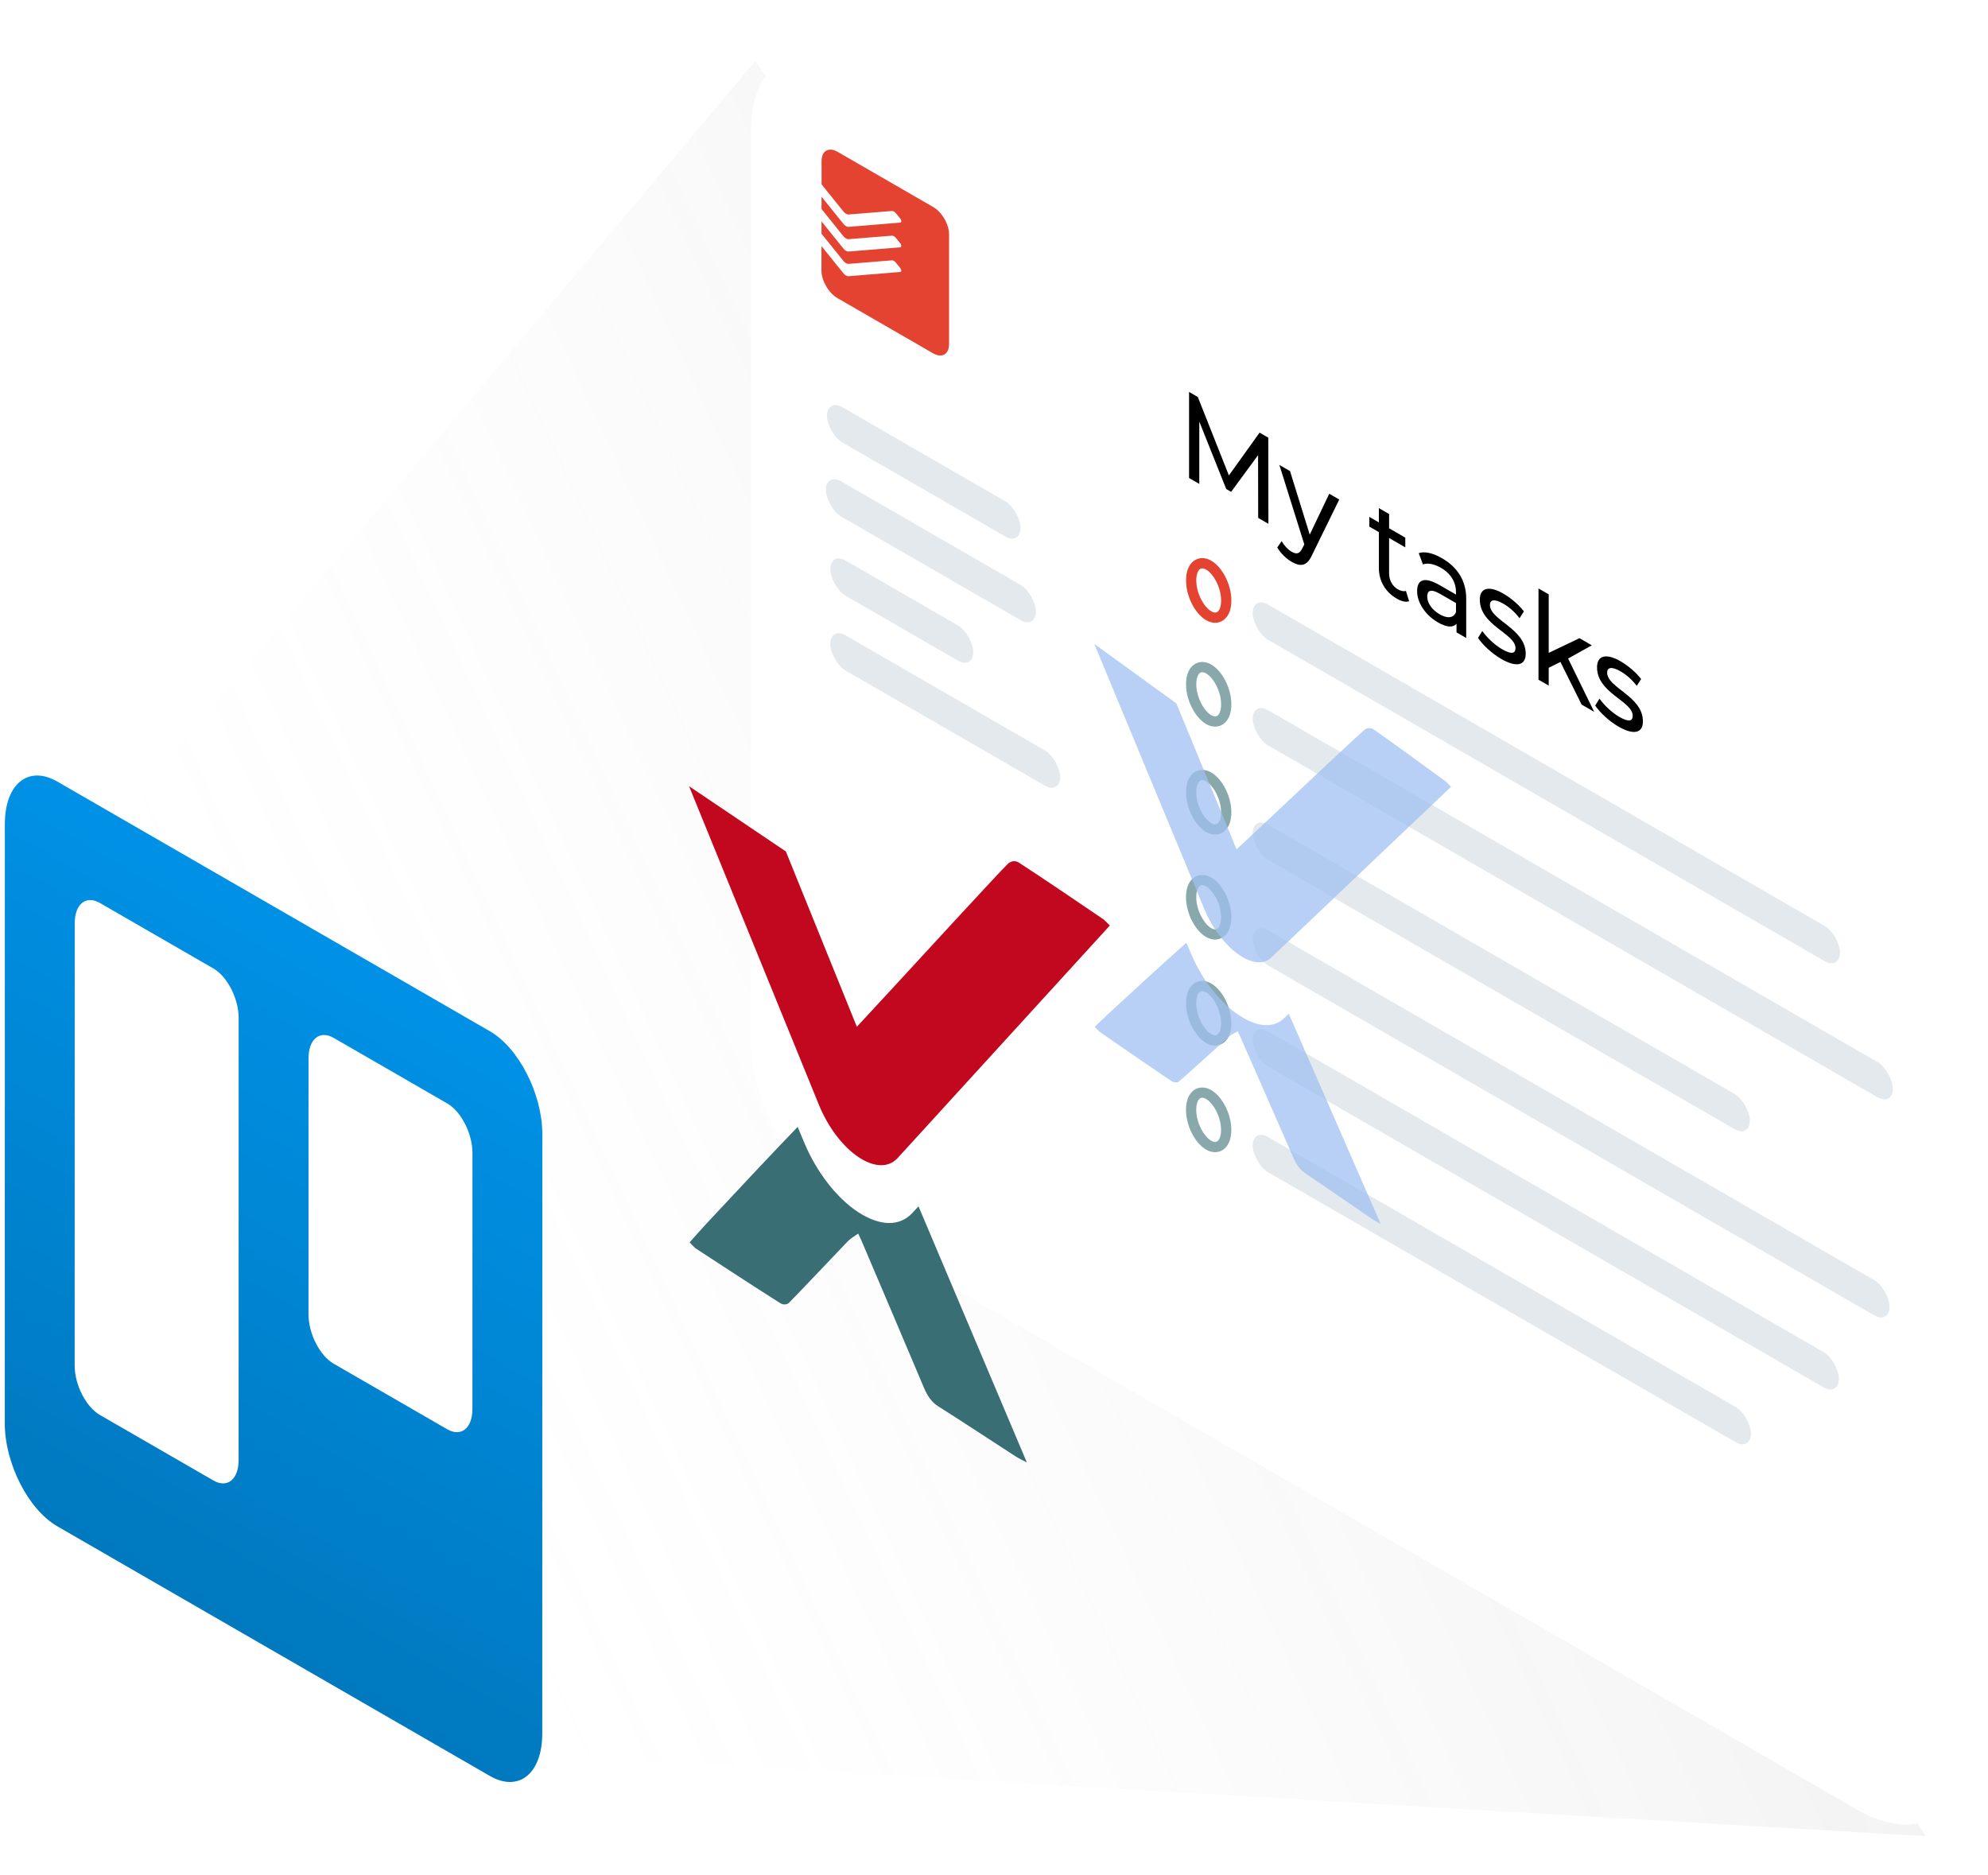<svg width="388" height="366" viewBox="0 0 388 366" fill="none" xmlns="http://www.w3.org/2000/svg">
<path d="M147.443 11.868L16.048 168.169L104.933 342.504L375.882 358.391L147.443 11.868Z" fill="url(#paint0_linear)" fill-opacity="0.1"/>
<g filter="url(#filter0_d)">
<rect width="274.202" height="228.004" rx="25" transform="matrix(0.866 0.5 -0 1 146.571 0.564)" fill="white"/>
</g>
<path d="M247.556 102.237L247.537 85.425L245.833 84.441L239.845 92.794L233.777 77.483L232.072 76.499L232.071 93.299L234.066 94.451L234.067 82.283L239.325 95.446L240.281 95.998L245.541 88.833L245.561 101.085L247.556 102.237ZM259.428 96.369L255.623 104.349L251.779 91.954L249.7 90.754L254.563 106.257L254.209 106.941C253.669 108.093 253.066 108.249 252.11 107.697C251.361 107.266 250.675 106.534 250.135 105.622L249.283 106.858C249.968 108.022 251.049 109.054 252.109 109.665C253.793 110.637 255.061 110.529 256.038 108.405L261.382 97.496L259.428 96.369ZM274.396 115.329C273.98 115.473 273.419 115.365 272.837 115.029C271.735 114.393 271.112 113.265 271.112 111.897L271.113 105.009L274.272 106.833L274.272 104.937L271.113 103.113L271.113 100.329L269.118 99.177L269.117 101.961L267.247 100.882L267.246 102.778L269.117 103.857L269.116 110.841C269.116 113.409 270.384 115.557 272.608 116.841C273.502 117.357 274.416 117.597 275.019 117.345L274.396 115.329ZM281.445 108.957C279.678 107.937 278.036 107.565 276.892 107.961L277.724 110.169C278.576 109.821 279.906 110.061 281.216 110.817C283.19 111.956 284.167 113.648 284.167 115.592L284.167 116.048L281.008 114.225C277.723 112.329 276.58 113.349 276.58 115.389C276.579 117.597 278.159 120.045 280.653 121.485C282.379 122.481 283.605 122.516 284.27 121.748L284.27 123.428L286.162 124.52L286.163 116.84C286.163 113.36 284.459 110.696 281.445 108.957ZM280.986 119.901C279.469 119.025 278.554 117.705 278.554 116.433C278.555 115.353 279.116 114.789 281.091 115.929L284.167 117.704L284.167 119.48C283.668 120.656 282.483 120.765 280.986 119.901ZM293.014 128.619C295.945 130.311 297.774 129.903 297.774 127.599C297.775 122.655 290.79 121.072 290.791 118.072C290.791 117.064 291.643 116.811 293.389 117.819C294.47 118.443 295.572 119.343 296.569 120.663L297.422 119.331C296.466 118.059 294.844 116.691 293.41 115.863C290.583 114.232 288.816 114.748 288.816 117.028C288.816 122.092 295.779 123.639 295.779 126.495C295.779 127.575 295.01 127.779 293.16 126.711C291.725 125.883 290.229 124.468 289.294 123.16L288.462 124.504C289.376 125.872 291.185 127.563 293.014 128.619ZM308.686 137.521L311.139 138.937L306.047 128.533L310.683 125.953L308.272 124.561L302.264 127.43L302.265 116.006L300.27 114.854L300.268 132.662L302.263 133.814L302.264 130.334L304.55 129.206L308.686 137.521ZM315.891 141.824C318.821 143.515 320.651 143.107 320.651 140.803C320.652 135.859 313.667 134.276 313.668 131.276C313.668 130.268 314.52 130.016 316.266 131.024C317.347 131.648 318.448 132.547 319.446 133.867L320.299 132.535C319.342 131.263 317.721 129.895 316.287 129.068C313.46 127.436 311.693 127.952 311.693 130.232C311.692 135.296 318.656 136.843 318.656 139.699C318.655 140.779 317.886 140.983 316.036 139.916C314.602 139.088 313.106 137.672 312.17 136.364L311.339 137.708C312.253 139.076 314.061 140.768 315.891 141.824Z" fill="black"/>
<path fill-rule="evenodd" clip-rule="evenodd" d="M163.461 29.625C161.749 28.637 160.348 29.433 160.347 31.394L160.347 35.979C160.347 35.979 164.344 40.946 164.599 41.265C164.922 41.665 165.321 41.888 165.638 41.865C165.906 41.841 173.963 41.193 174.081 41.182C174.374 41.159 174.685 41.403 174.859 41.624C175.028 41.836 175.488 42.401 175.731 42.698C175.974 42.995 175.961 43.43 175.743 43.447C175.525 43.464 166.105 44.238 165.663 44.275C165.302 44.302 164.947 44.104 164.574 43.646C163.951 42.88 161.374 39.681 160.34 38.393L160.34 40.796C160.34 40.796 164.337 45.763 164.592 46.082C164.916 46.483 165.314 46.705 165.632 46.682C165.899 46.658 173.956 46.01 174.074 45.999C174.367 45.976 174.678 46.22 174.853 46.441C175.021 46.653 175.481 47.218 175.724 47.515C175.967 47.812 175.955 48.247 175.737 48.264C175.519 48.281 166.098 49.055 165.656 49.092C165.295 49.119 164.94 48.922 164.567 48.463C163.944 47.698 161.367 44.498 160.334 43.21L160.333 45.613C160.333 45.613 164.33 50.58 164.585 50.899C164.909 51.3 165.307 51.523 165.625 51.499C165.893 51.475 173.949 50.827 174.068 50.816C174.36 50.793 174.672 51.037 174.846 51.259C175.014 51.47 175.475 52.035 175.717 52.332C175.96 52.629 175.948 53.064 175.73 53.081C175.512 53.098 166.092 53.872 165.65 53.909C165.288 53.936 164.934 53.739 164.56 53.281C163.937 52.515 161.36 49.316 160.327 48.027L160.326 52.819C160.326 54.781 161.727 57.194 163.439 58.182L182.116 68.962C183.828 69.951 185.229 69.155 185.229 67.194L185.232 45.8C185.251 43.807 183.85 41.394 182.138 40.406L163.461 29.625Z" fill="#E44332"/>
<rect width="43.633" height="6.87" rx="3.435" transform="matrix(0.866 0.5 -0 1 161.396 77.749)" fill="#E3E9ED"/>
<rect width="47.348" height="6.87" rx="3.435" transform="matrix(0.866 0.5 -0 1 161.186 92.227)" fill="#E3E9ED"/>
<rect width="32.226" height="6.87" rx="3.435" transform="matrix(0.866 0.5 -0 1 162.044 107.685)" fill="#E3E9ED"/>
<rect width="51.81" height="6.87" rx="3.435" transform="matrix(0.866 0.5 -0 1 162.044 122.284)" fill="#E3E9ED"/>
<rect width="132.376" height="6.87" rx="3.435" transform="matrix(0.866 0.5 -0 1 244.488 116.272)" fill="#E3E9ED"/>
<rect width="144.275" height="6.87" rx="3.435" transform="matrix(0.866 0.5 -0 1 244.488 136.884)" fill="#E3E9ED"/>
<rect width="112.049" height="6.87" rx="3.435" transform="matrix(0.866 0.5 -0 1 244.488 159.212)" fill="#E3E9ED"/>
<rect width="143.526" height="6.87" rx="3.435" transform="matrix(0.866 0.5 -0 1 244.488 179.823)" fill="#E3E9ED"/>
<rect width="132.117" height="6.87" rx="3.435" transform="matrix(0.866 0.5 -0 1 244.488 199.576)" fill="#E3E9ED"/>
<path d="M239.326 117.219C239.326 120.127 237.653 121.195 235.904 120.185C234.155 119.176 232.482 116.177 232.483 113.269C232.483 110.362 234.156 109.294 235.905 110.303C237.654 111.312 239.327 114.312 239.326 117.219Z" fill="white" stroke="#E44332" stroke-width="2"/>
<ellipse rx="4.951" ry="5.941" transform="matrix(0.866 0.5 -0 1 235.903 135.514)" fill="white"/>
<path d="M239.325 137.489C239.325 140.396 237.652 141.464 235.903 140.455C234.154 139.446 232.481 136.446 232.482 133.539C232.482 130.631 234.155 129.563 235.904 130.573C237.653 131.582 239.326 134.582 239.325 137.489Z" stroke="#396E75" stroke-opacity="0.6" stroke-width="2"/>
<ellipse rx="4.951" ry="5.941" transform="matrix(0.866 0.5 -0 1 235.902 156.583)" fill="white"/>
<path d="M239.323 158.558C239.323 161.466 237.65 162.534 235.901 161.524C234.152 160.515 232.479 157.515 232.48 154.608C232.48 151.701 234.153 150.633 235.902 151.642C237.651 152.651 239.324 155.651 239.323 158.558Z" stroke="#396E75" stroke-opacity="0.6" stroke-width="2"/>
<ellipse rx="4.951" ry="5.941" transform="matrix(0.866 0.5 -0 1 235.898 177.072)" fill="white"/>
<path d="M239.32 179.048C239.319 181.955 237.646 183.023 235.897 182.014C234.148 181.004 232.475 178.005 232.476 175.097C232.476 172.19 234.149 171.122 235.898 172.131C237.647 173.141 239.32 176.14 239.32 179.048Z" stroke="#396E75" stroke-opacity="0.6" stroke-width="2"/>
<ellipse rx="4.951" ry="5.941" transform="matrix(0.866 0.5 -0 1 235.897 197.763)" fill="white"/>
<path d="M239.319 199.738C239.318 202.645 237.645 203.713 235.896 202.704C234.147 201.695 232.474 198.695 232.475 195.788C232.475 192.88 234.149 191.812 235.897 192.822C237.646 193.831 239.319 196.831 239.319 199.738Z" stroke="#396E75" stroke-opacity="0.6" stroke-width="2"/>
<ellipse rx="4.951" ry="5.941" transform="matrix(0.866 0.5 -0 1 235.894 218.571)" fill="white"/>
<path d="M239.316 220.547C239.315 223.454 237.642 224.522 235.893 223.513C234.144 222.503 232.472 219.504 232.472 216.596C232.472 213.689 234.146 212.621 235.894 213.63C237.643 214.64 239.316 217.639 239.316 220.547Z" stroke="#396E75" stroke-opacity="0.6" stroke-width="2"/>
<rect width="112.289" height="6.87" rx="3.435" transform="matrix(0.866 0.5 -0 1 244.487 220.188)" fill="#E3E9ED"/>
<path fill-rule="evenodd" clip-rule="evenodd" d="M250.491 198.844C248.41 200.763 245.163 200.451 241.58 197.991C238.037 195.558 234.699 191.285 232.651 186.563C232.3 185.752 231.926 184.89 231.543 184.003C226.458 188.518 221.454 193.159 216.429 197.767C215.525 198.598 214.654 199.472 213.67 200.417C214.167 200.925 214.433 201.27 214.698 201.453C219.353 204.666 224.011 207.889 228.666 211.015C229.158 211.347 229.803 211.34 230.106 211.076C233.374 208.211 236.58 205.25 239.828 202.355C240.32 201.914 240.94 201.666 241.561 201.295C241.867 201.934 241.997 202.187 242.109 202.442C245.547 210.262 248.997 218.081 252.405 225.904C253.034 227.346 253.713 228.313 254.846 229.073C259.104 231.928 263.366 234.902 267.625 237.813C268.142 238.168 268.657 238.418 269.468 238.887C263.397 224.996 257.469 211.44 251.539 197.875L250.491 198.844Z" fill="#A0C0F1" fill-opacity="0.75"/>
<path fill-rule="evenodd" clip-rule="evenodd" d="M283.201 153.566C282.634 153.004 282.355 152.661 282.073 152.457C279.767 150.776 277.462 149.092 275.156 147.419C272.805 145.714 270.454 144.024 268.105 142.373C267.504 141.953 266.759 142.082 266.355 142.41C264.991 143.509 249.923 157.736 248.629 158.952C246.335 161.11 244.035 163.257 241.34 165.779C235.293 151.146 229.596 137.297 229.596 137.297L213.576 125.679C213.576 125.679 227.942 160.29 235.047 177.42C236.64 181.263 239.112 184.4 241.581 186.19C244.044 187.977 246.507 188.428 248.104 186.911C259.803 175.797 271.501 164.681 283.199 153.567L283.201 153.566Z" fill="#A0C0F1" fill-opacity="0.75"/>
<path fill-rule="evenodd" clip-rule="evenodd" d="M178.029 236.777C175.575 239.411 171.745 239.346 167.519 236.599C163.34 233.883 159.402 228.823 156.987 223.066C156.573 222.076 156.131 221.025 155.68 219.944C149.681 226.16 143.779 232.527 137.852 238.854C136.786 239.994 135.757 241.187 134.597 242.48C135.183 243.071 135.496 243.481 135.81 243.684C141.301 247.274 146.794 250.875 152.286 254.353C152.866 254.723 153.627 254.649 153.984 254.285C157.838 250.336 161.621 246.273 165.452 242.288C166.032 241.682 166.764 241.305 167.496 240.774C167.857 241.551 168.011 241.857 168.143 242.168C172.198 251.699 176.267 261.226 180.287 270.765C181.029 272.522 181.829 273.675 183.167 274.521C188.189 277.697 193.216 281.023 198.24 284.271C198.85 284.667 199.457 284.93 200.414 285.441C193.252 268.508 186.261 251.983 179.265 235.448L178.029 236.777Z" fill="#396E75"/>
<path fill-rule="evenodd" clip-rule="evenodd" d="M216.612 180.64C215.944 180.001 215.614 179.604 215.281 179.38C212.561 177.536 209.843 175.687 207.122 173.853C204.349 171.984 201.576 170.134 198.805 168.332C198.097 167.873 197.218 168.115 196.741 168.567C195.132 170.086 177.359 189.452 175.832 191.108C173.126 194.046 170.413 196.972 167.234 200.407C160.102 182.829 153.382 166.191 153.382 166.191L134.486 153.453C134.486 153.453 151.431 195.022 159.811 215.597C161.691 220.213 164.606 223.853 167.518 225.816C170.424 227.775 173.329 228.069 175.213 226.005C189.013 210.884 202.81 195.762 216.61 180.641L216.612 180.64Z" fill="#C2081E"/>
<path d="M95.605 201.274L11.193 152.551C5.535 149.285 0.948 152.993 0.947 160.832L0.934 277.789C0.933 285.629 5.519 294.631 11.177 297.896L95.589 346.62C101.247 349.885 105.834 346.178 105.835 338.339L105.848 221.381C105.848 213.542 101.263 204.54 95.605 201.274Z" fill="url(#paint1_linear)"/>
<path d="M87.292 215.373L65.132 202.582C62.416 201.015 60.215 202.794 60.214 206.557L60.209 256.52C60.208 260.283 62.409 264.604 65.125 266.171L87.285 278.962C90.001 280.53 92.203 278.75 92.203 274.987L92.209 225.025C92.209 221.262 90.008 216.941 87.292 215.373Z" fill="white"/>
<path d="M41.661 189.035L19.501 176.244C16.785 174.676 14.584 176.456 14.583 180.218L14.574 266.517C14.573 270.28 16.775 274.601 19.49 276.169L41.651 288.96C44.366 290.527 46.568 288.748 46.569 284.985L46.578 198.686C46.578 194.923 44.377 190.602 41.661 189.035Z" fill="white"/>
<defs>
<filter id="filter0_d" x="143.548" y="7.106" width="243.502" height="351.995" filterUnits="userSpaceOnUse" color-interpolation-filters="sRGB">
<feFlood flood-opacity="0" result="BackgroundImageFix"/>
<feColorMatrix in="SourceAlpha" type="matrix" values="0 0 0 0 0 0 0 0 0 0 0 0 0 0 0 0 0 0 127 0"/>
<feOffset/>
<feGaussianBlur stdDeviation="1.5"/>
<feColorMatrix type="matrix" values="0 0 0 0 0.084 0 0 0 0 0.036 0 0 0 0 0.625 0 0 0 0.25 0"/>
<feBlend mode="normal" in2="BackgroundImageFix" result="effect1_dropShadow"/>
<feBlend mode="normal" in="SourceGraphic" in2="effect1_dropShadow" result="shape"/>
</filter>
<linearGradient id="paint0_linear" x1="312.332" y1="166.451" x2="77.881" y2="275.518" gradientUnits="userSpaceOnUse">
<stop stop-color="#767676"/>
<stop offset="1" stop-color="#E2E2E2" stop-opacity="0"/>
<stop offset="1" stop-color="#767676" stop-opacity="0"/>
</linearGradient>
<linearGradient id="paint1_linear" x1="53.399" y1="176.912" x2="-9.534" y2="285.942" gradientUnits="userSpaceOnUse">
<stop stop-color="#0091E6"/>
<stop offset="1" stop-color="#0079BF"/>
</linearGradient>
</defs>
</svg>
